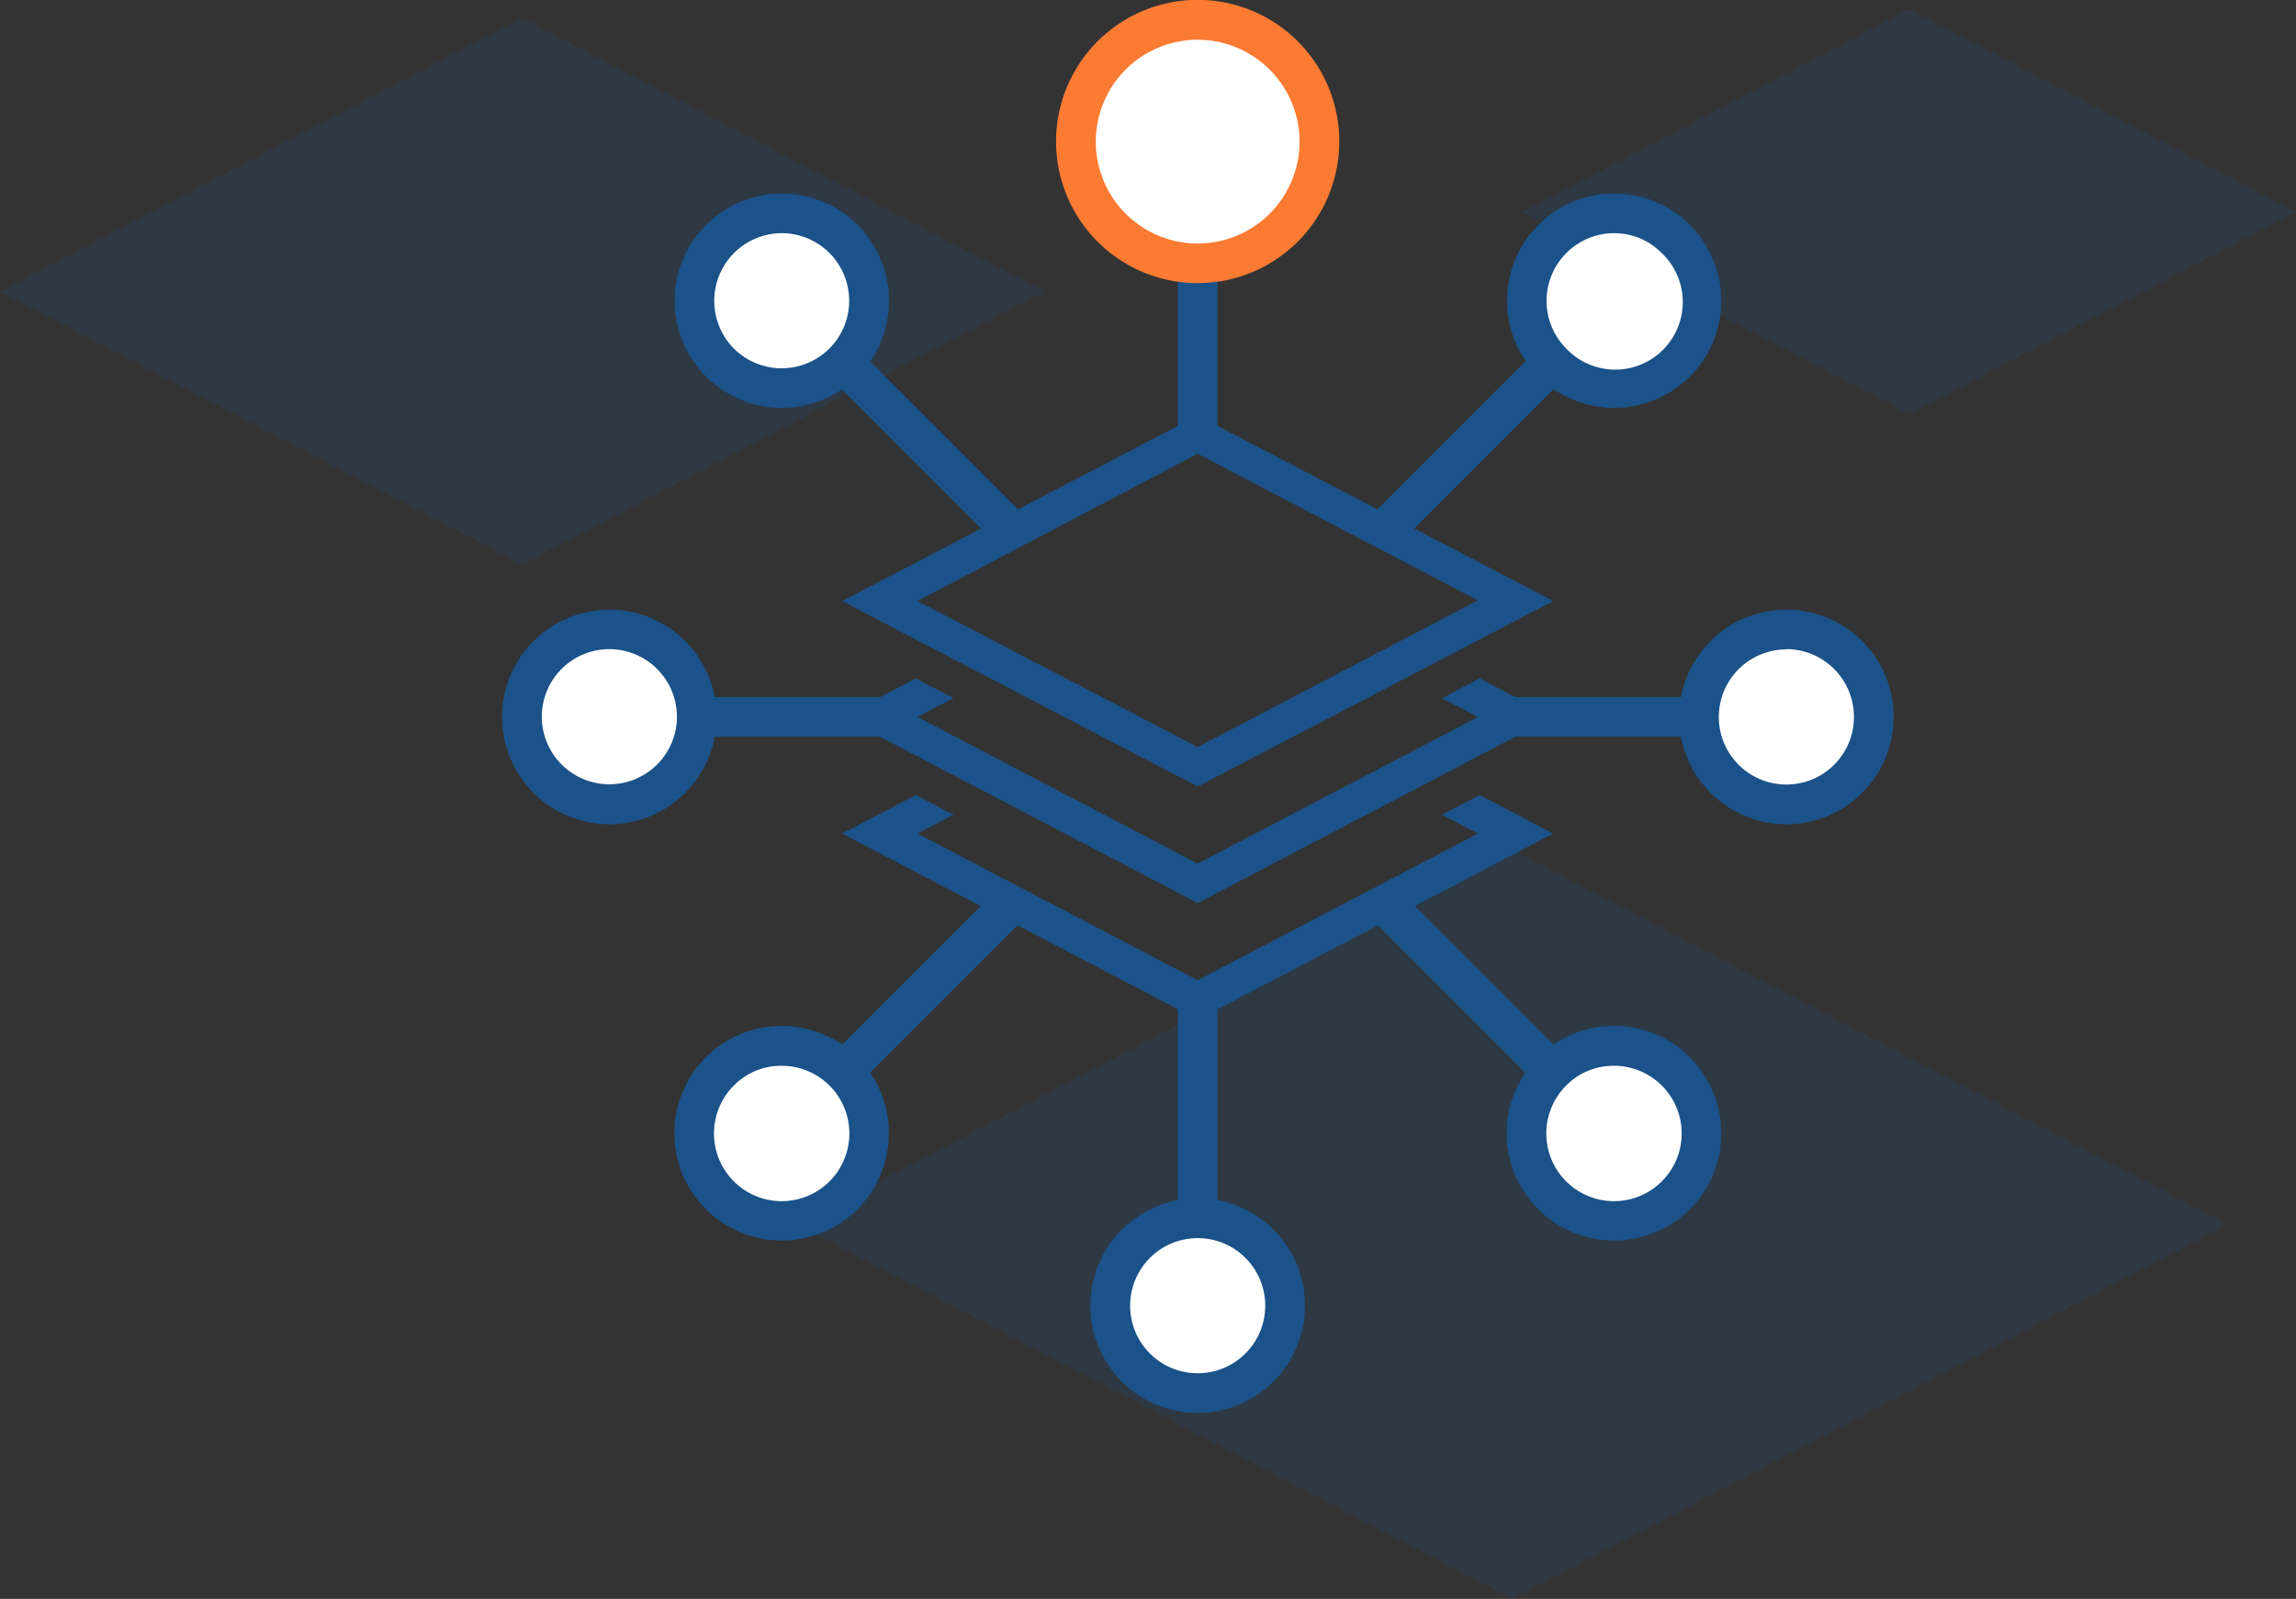 <svg xmlns="http://www.w3.org/2000/svg" viewBox="0 0 173.32 120.69"><rect x="0" y="0" width="173.32" height="120.69" fill="#333333" stroke="none"/><defs><style>.cls-1,.cls-2{fill:#1b5289;}.cls-1{opacity:0.2;}.cls-3{fill:#fff;}.cls-4{fill:#fb7b32;}</style></defs><g id="Icons"><path class="cls-1" d="M39.41,42.61,0,22,39.41,1.36,78.82,22Z"/><path class="cls-1" d="M144.13,31.24,114.94,16,144.13.69,173.32,16Z"/><path class="cls-1" d="M114.16,120.69l-54-28.27,54-28.27,54,28.27Z"/><path class="cls-2" d="M90.41,59.37l-26.84-14,26.84-14,26.85,14Zm-21.15-14L90.41,56.39l21.15-11.07L90.41,34.25Z"/><polygon class="cls-2" points="108.85 52.7 111.56 54.12 90.41 65.19 69.26 54.12 71.98 52.7 69.13 51.21 63.57 54.12 90.41 68.17 117.25 54.12 111.7 51.21 108.85 52.7"/><polygon class="cls-2" points="108.85 61.5 111.56 62.92 90.41 73.99 69.26 62.92 71.98 61.5 69.13 60.01 63.57 62.92 90.41 76.97 117.25 62.92 111.7 60.01 108.85 61.5"/><rect class="cls-2" x="45.98" y="52.62" width="21.11" height="3"/><circle class="cls-3" cx="45.98" cy="54.12" r="6.6"/><path class="cls-2" d="M46,62.22a8.1,8.1,0,1,1,8.1-8.1A8.1,8.1,0,0,1,46,62.22ZM46,49a5.1,5.1,0,1,0,5.1,5.1A5.11,5.11,0,0,0,46,49Z"/><rect class="cls-2" x="55.4" y="75.36" width="24.57" height="3" transform="translate(-34.52 70.37) rotate(-45)"/><circle class="cls-3" cx="58.99" cy="85.54" r="6.6"/><path class="cls-2" d="M59,93.64a8.1,8.1,0,1,1,5.73-2.37A8.06,8.06,0,0,1,59,93.64Zm0-13.19a5,5,0,0,0-3.6,1.49A5.11,5.11,0,1,0,59,80.45Z"/><rect class="cls-2" x="88.91" y="75.62" width="3" height="22.93"/><circle class="cls-3" cx="90.41" cy="98.56" r="6.6"/><path class="cls-2" d="M90.41,106.65a8.1,8.1,0,1,1,8.1-8.09A8.1,8.1,0,0,1,90.41,106.65Zm0-13.19a5.1,5.1,0,1,0,5.1,5.1A5.1,5.1,0,0,0,90.41,93.46Z"/><rect class="cls-2" x="111.81" y="64.96" width="3" height="24.12" transform="translate(-21.27 102.68) rotate(-45)"/><circle class="cls-3" cx="121.83" cy="85.54" r="6.6"/><path class="cls-2" d="M121.83,93.64a8.1,8.1,0,1,1,5.73-2.37A8.06,8.06,0,0,1,121.83,93.64Zm0-13.19a5,5,0,0,0-3.6,1.49,5.11,5.11,0,1,0,3.6-1.49Z"/><rect class="cls-2" x="113.74" y="52.62" width="21.11" height="3"/><circle class="cls-3" cx="134.85" cy="54.12" r="6.6"/><path class="cls-2" d="M134.85,62.22a8.1,8.1,0,1,1,8.1-8.1A8.1,8.1,0,0,1,134.85,62.22Zm0-13.2a5.1,5.1,0,1,0,5.1,5.1A5.11,5.11,0,0,0,134.85,49Z"/><rect class="cls-2" x="100.69" y="29.96" width="24.78" height="3" transform="translate(10.87 89.17) rotate(-45)"/><circle class="cls-3" cx="121.83" cy="22.7" r="6.6"/><path class="cls-2" d="M121.83,30.79a8.09,8.09,0,1,1,5.73-2.36A8.1,8.1,0,0,1,121.83,30.79Zm0-13.19a5.11,5.11,0,0,0-3.6,8.71,5.1,5.1,0,1,0,7.21-7.21A5.06,5.06,0,0,0,121.83,17.6Z"/><rect class="cls-2" x="88.91" y="18.27" width="3" height="14.9"/><rect class="cls-2" x="66.24" y="19.08" width="3" height="24.74" transform="translate(-2.4 57.11) rotate(-45)"/><circle class="cls-3" cx="58.99" cy="22.7" r="6.6"/><path class="cls-2" d="M59,30.79a8.09,8.09,0,1,1,5.73-2.36A8.1,8.1,0,0,1,59,30.79ZM59,17.6a5.11,5.11,0,0,0-3.6,8.71A5.1,5.1,0,1,0,59,17.6Z"/><circle class="cls-3" cx="90.41" cy="10.69" r="9.19"/><path class="cls-4" d="M90.41,21.37A10.69,10.69,0,1,1,101.1,10.69,10.69,10.69,0,0,1,90.41,21.37ZM90.41,3a7.69,7.69,0,1,0,7.69,7.69A7.7,7.7,0,0,0,90.41,3Z"/></g></svg>